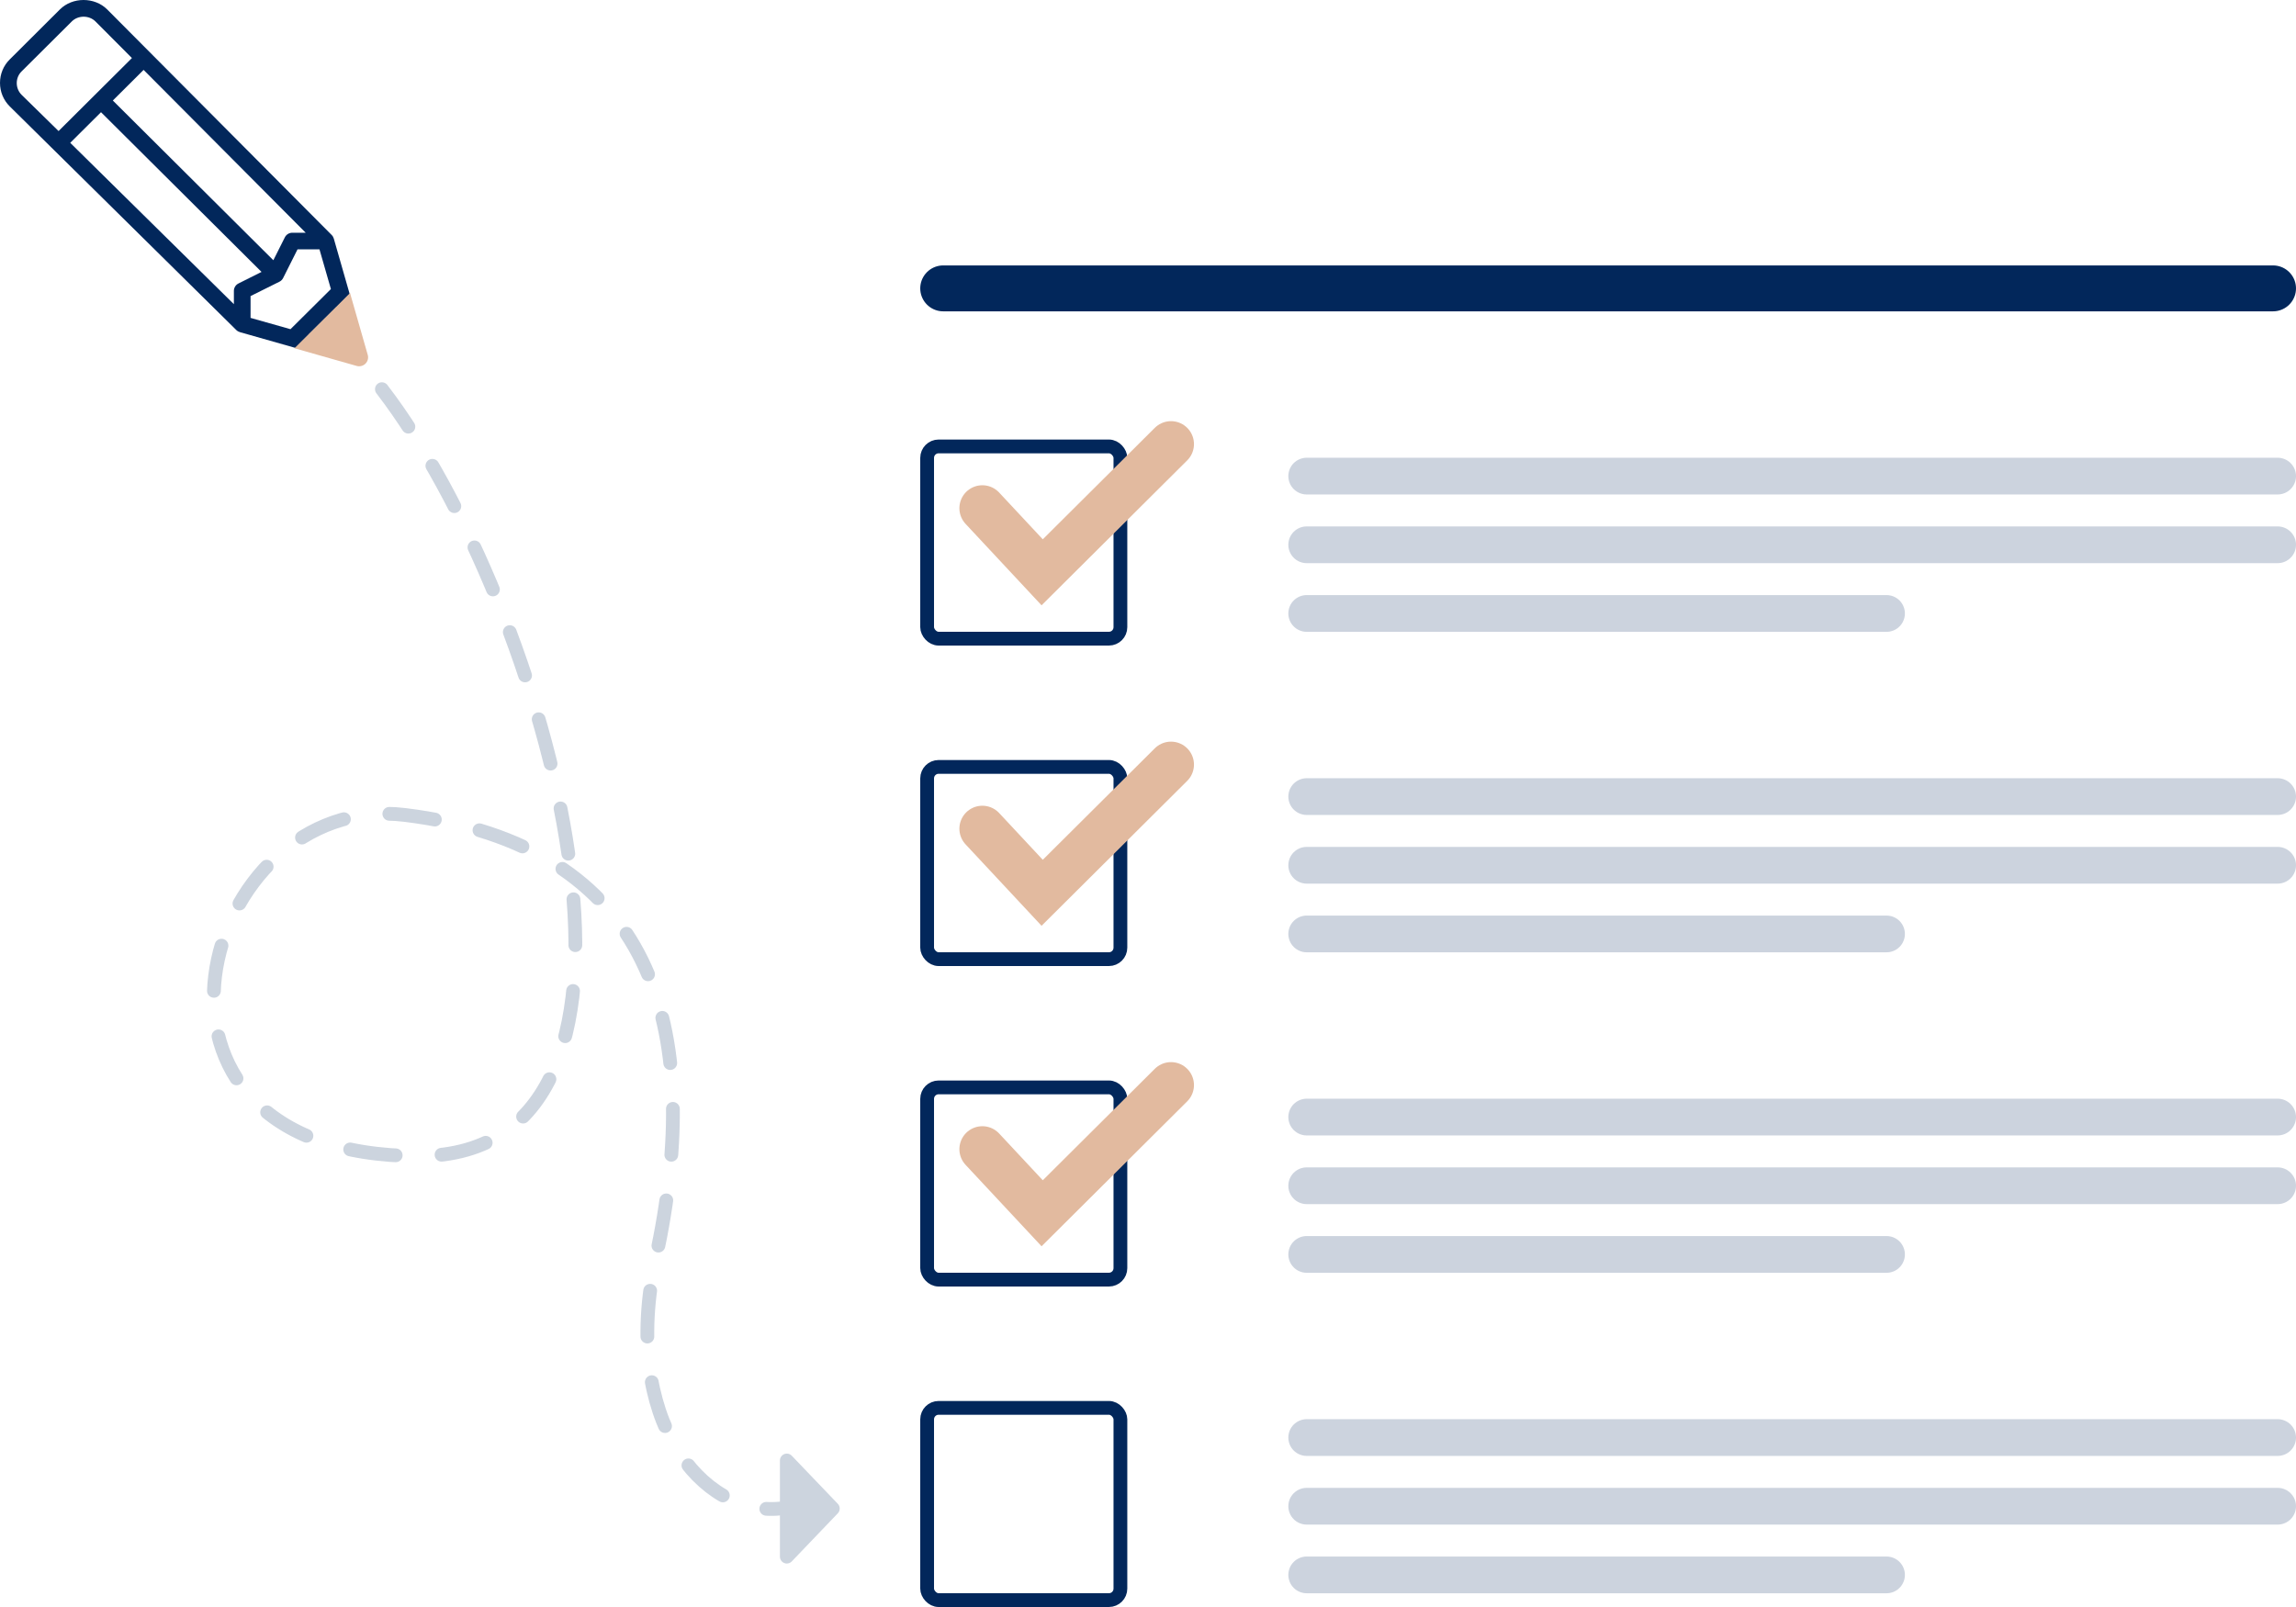 <svg width="400" height="280" viewBox="0 0 400 280" fill="none" xmlns="http://www.w3.org/2000/svg">
<rect x="161.521" y="77.783" width="33.672" height="33.497" rx="2" stroke="#02275B" stroke-width="2.4"/>
<path d="M171.142 88.549L181.563 99.717L204.008 77.381" stroke="#E2BA9F" stroke-width="8.001" stroke-linecap="round"/>
<line opacity="0.2" x1="227.649" y1="82.955" x2="396.8" y2="82.955" stroke="#02275B" stroke-width="6.401" stroke-linecap="round"/>
<line opacity="0.2" x1="227.649" y1="94.921" x2="396.8" y2="94.921" stroke="#02275B" stroke-width="6.401" stroke-linecap="round"/>
<line opacity="0.2" x1="227.649" y1="106.887" x2="328.663" y2="106.887" stroke="#02275B" stroke-width="6.401" stroke-linecap="round"/>
<path d="M53.815 58.266L58.548 53.555L58.562 53.583L60.922 51.234L58.153 41.569C58.084 41.338 57.962 41.121 57.784 40.944L18.675 1.644C16.465 -0.555 12.632 -0.541 10.436 1.644L1.705 10.346C0.6 11.432 0 12.898 0 14.446C0 15.993 0.6 17.446 1.705 18.545L41.169 57.506C41.347 57.682 41.565 57.804 41.797 57.872L51.496 60.628L53.842 58.293L53.815 58.266ZM53.255 40.55H50.923C50.377 40.55 49.872 40.863 49.627 41.351L47.622 45.342L19.657 17.514L25.018 12.178L53.255 40.55ZM3.765 16.523C3.219 15.98 2.919 15.246 2.919 14.473C2.919 13.699 3.219 12.966 3.779 12.423L12.509 3.735C13.614 2.635 15.524 2.635 16.629 3.735L22.985 10.115L10.204 22.835L3.765 16.523ZM41.551 49.388C41.06 49.632 40.746 50.134 40.746 50.677V52.999L12.236 24.885L17.597 19.55L45.562 47.379L41.551 49.388ZM43.652 55.388V51.587L48.672 49.089C48.959 48.953 49.177 48.723 49.327 48.438L51.837 43.442H55.656L57.648 50.365L50.609 57.356L43.652 55.388Z" fill="#02275B"/>
<path d="M53.829 58.167L51.303 60.679L62.142 63.76C62.289 63.804 62.421 63.819 62.568 63.819C62.979 63.819 63.376 63.658 63.669 63.366C64.066 62.972 64.228 62.373 64.066 61.833L60.982 51.056L58.455 53.582L53.829 58.167Z" fill="#E2BA9F"/>
<g opacity="0.2">
<path d="M66.533 67.808C95.525 105.567 122.018 201.425 72.946 201.425C17.235 201.425 34.87 137.608 70.541 141.996C113.608 147.293 123.055 178.69 114.229 219.374C108.137 247.453 122.378 264.179 135.872 262.849" stroke="#02275B" stroke-width="2.4" stroke-linecap="round" stroke-dasharray="8 8"/>
<path d="M145.09 262.849L137.074 254.473V271.225L145.09 262.849Z" fill="#02275B" stroke="#02275B" stroke-width="2.4" stroke-linecap="round" stroke-linejoin="round"/>
</g>
<rect x="161.521" y="133.623" width="33.672" height="33.497" rx="2" stroke="#02275B" stroke-width="2.4"/>
<path d="M171.142 144.389L181.563 155.557L204.008 133.221" stroke="#E2BA9F" stroke-width="8.001" stroke-linecap="round"/>
<line opacity="0.2" x1="227.649" y1="138.795" x2="396.8" y2="138.795" stroke="#02275B" stroke-width="6.401" stroke-linecap="round"/>
<line opacity="0.2" x1="227.649" y1="150.761" x2="396.8" y2="150.761" stroke="#02275B" stroke-width="6.401" stroke-linecap="round"/>
<line opacity="0.2" x1="227.649" y1="162.727" x2="328.663" y2="162.727" stroke="#02275B" stroke-width="6.401" stroke-linecap="round"/>
<rect x="161.521" y="189.463" width="33.672" height="33.497" rx="2" stroke="#02275B" stroke-width="2.4"/>
<path d="M171.142 200.229L181.563 211.397L204.008 189.061" stroke="#E2BA9F" stroke-width="8.001" stroke-linecap="round"/>
<line opacity="0.2" x1="227.649" y1="194.635" x2="396.8" y2="194.635" stroke="#02275B" stroke-width="6.401" stroke-linecap="round"/>
<line opacity="0.2" x1="227.649" y1="206.601" x2="396.8" y2="206.601" stroke="#02275B" stroke-width="6.401" stroke-linecap="round"/>
<line opacity="0.2" x1="227.649" y1="218.567" x2="328.663" y2="218.567" stroke="#02275B" stroke-width="6.401" stroke-linecap="round"/>
<rect x="161.521" y="245.303" width="33.672" height="33.497" rx="2" stroke="#02275B" stroke-width="2.4"/>
<line opacity="0.2" x1="227.649" y1="250.475" x2="396.8" y2="250.475" stroke="#02275B" stroke-width="6.401" stroke-linecap="round"/>
<line opacity="0.2" x1="227.649" y1="262.441" x2="396.8" y2="262.441" stroke="#02275B" stroke-width="6.401" stroke-linecap="round"/>
<line opacity="0.2" x1="227.649" y1="274.406" x2="328.663" y2="274.406" stroke="#02275B" stroke-width="6.401" stroke-linecap="round"/>
<line x1="164.321" y1="50.246" x2="395.999" y2="50.246" stroke="#02275B" stroke-width="8.001" stroke-linecap="round"/>
</svg>
